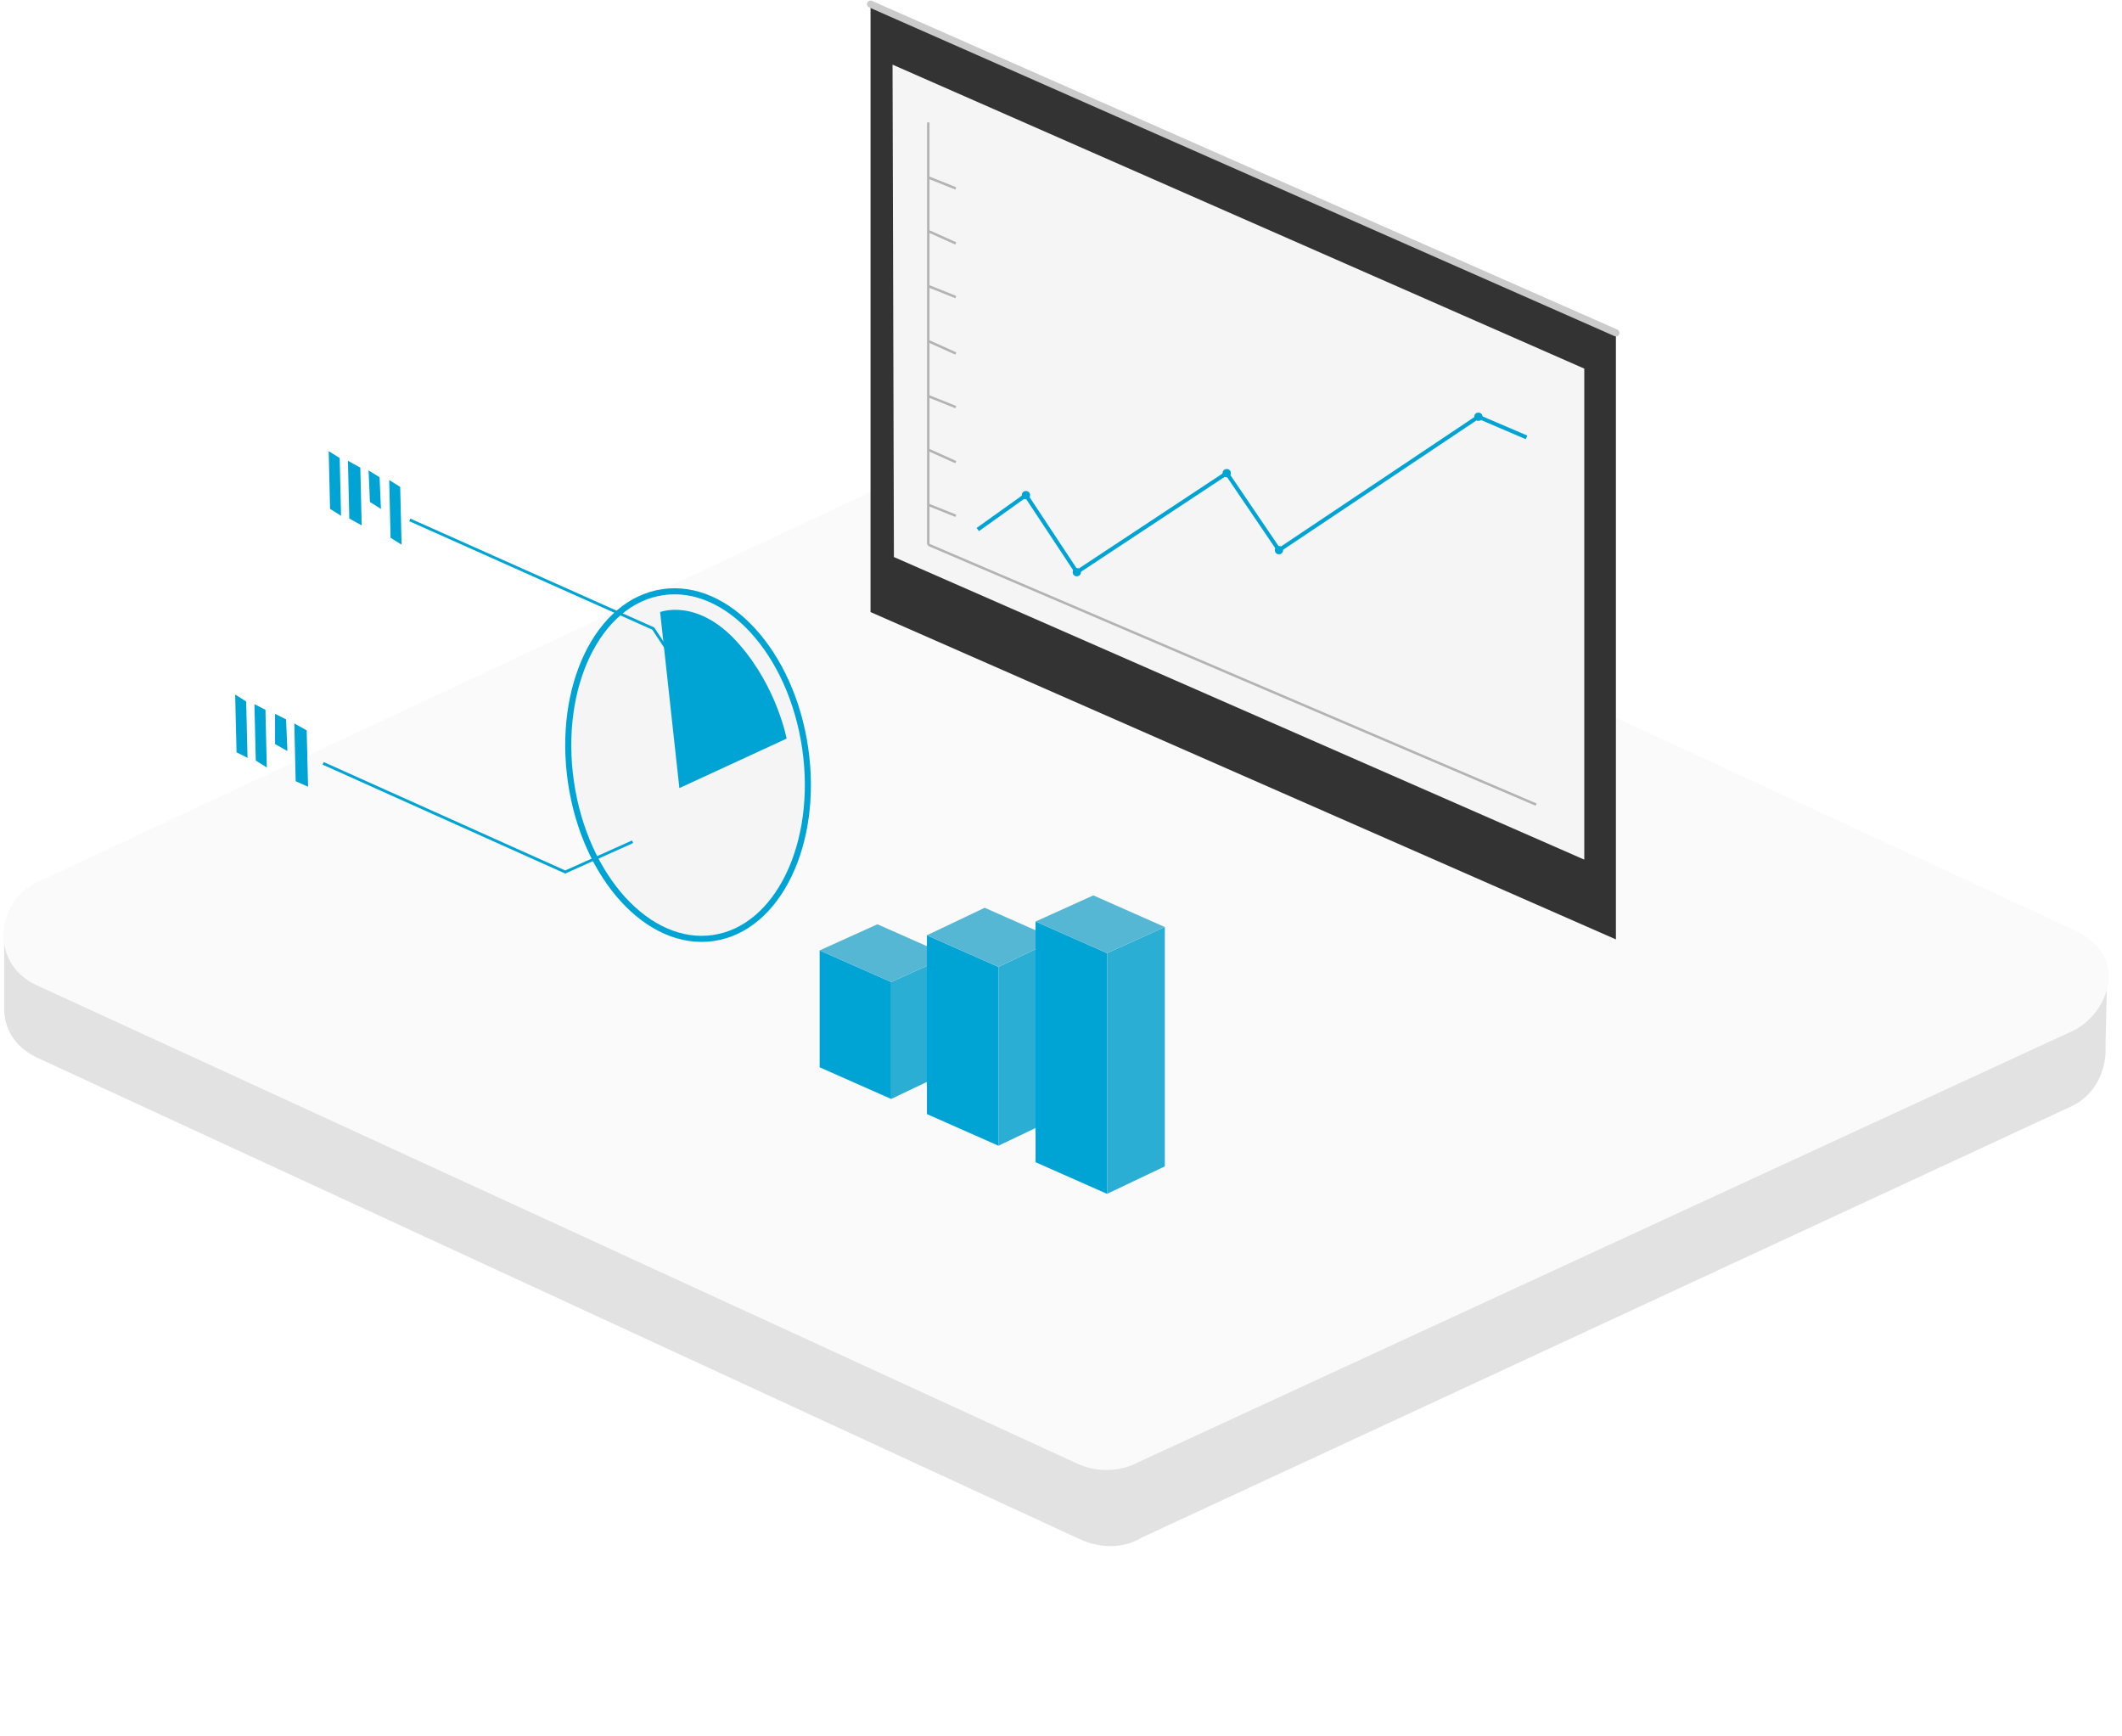 <!-- Generator: Adobe Illustrator 24.3.0, SVG Export Plug-In  -->
<svg version="1.1" xmlns="http://www.w3.org/2000/svg" xmlns:xlink="http://www.w3.org/1999/xlink" x="0px" y="0px" width="154.3px"
	 height="126.2px" viewBox="0 0 154.3 126.2" style="overflow:visible;enable-background:new 0 0 154.3 126.2;"
	 xml:space="preserve">
<style type="text/css">
	.st0{filter:url(#Adobe_OpacityMaskFilter);}
	.st1{mask:url(#SVGID_1_);}
	.st2{fill:#EAEAEA;}
	.st3{fill:#E2E2E2;}
	.st4{fill:#FAFAFA;}
	.st5{fill:#333333;}
	.st6{fill:none;stroke:#CBCBCB;stroke-width:0.517;stroke-linecap:round;stroke-linejoin:round;stroke-miterlimit:10;}
	.st7{fill:#F5F5F5;}
	.st8{fill:none;stroke:#00A4D4;stroke-width:0.286;stroke-miterlimit:10;}
	.st9{fill:#00A4D4;}
	.st10{fill:none;stroke:#B3B3B3;stroke-width:0.178;stroke-miterlimit:10;}
	.st11{fill:#2AAED4;}
	.st12{fill:#55B7D4;}
	.st13{fill:none;stroke:#333333;stroke-width:0.357;stroke-miterlimit:10;}
	.st14{fill:#F5F5F5;stroke:#00A4D4;stroke-width:0.441;stroke-miterlimit:10;}
	.st15{fill:none;stroke:#00A4D4;stroke-width:0.205;stroke-miterlimit:10;}
	.st16{filter:url(#Adobe_OpacityMaskFilter_1_);}
	.st17{mask:url(#SVGID_2_);}
</style>
<defs>
</defs>
<g>
	<g>
		<g>
			<defs>
				<filter id="Adobe_OpacityMaskFilter" filterUnits="userSpaceOnUse" x="0" y="51.2" width="153.1" height="75">
					<feFlood  style="flood-color:white;flood-opacity:1" result="back"/>
					<feBlend  in="SourceGraphic" in2="back" mode="normal"/>
				</filter>
			</defs>
			<mask maskUnits="userSpaceOnUse" x="0" y="51.2" width="153.1" height="75" id="SVGID_1_">
				<g class="st0">
				</g>
			</mask>
			<g class="st1">
				<path class="st2" d="M82.6,125.7l68.8-31.8c2.8-1.6,2.1-5.6-1.3-7.2l-74.5-35c-1.5-0.7-3.1-0.7-4.3,0L1.8,83.8
					c-2.9,1.6-2.3,5.7,1.1,7.2l75.1,34.7C79.6,126.4,81.3,126.4,82.6,125.7z"/>
			</g>
		</g>
		<path class="st3" d="M153.2,71.7l-5.3-0.1L75.7,37.9c-1.5-0.7-3.1-0.7-4.3,0l-64.8,30l-6.3-0.2l0,5.6l0,0c0,1.4,0.7,2.8,2.4,3.6
			l75.8,35c1.5,0.7,3.2,0.7,4.5-0.1l67.7-31.4c1.8-0.9,2.5-2.8,2.4-4.4L153.2,71.7z"/>
		<path class="st4" d="M82.8,106.3l67.6-31.2c2.8-1.1,4.6-5.4,0.6-7.4L74.8,32.4c-1.5-0.7-3.1-0.7-4.3,0L2.8,64.1
			c-3.1,1.3-3.6,5.9-0.2,7.5l75.7,34.8C79.8,107.1,81.5,107,82.8,106.3z"/>
	</g>
	<polygon class="st5" points="63.3,44.5 117.5,68.3 117.5,24.2 63.3,0.3 	"/>
	<line class="st6" x1="117.5" y1="24.2" x2="63.3" y2="0.3"/>
	<polygon class="st7" points="65,40.5 115.2,62.5 115.2,26.8 64.9,4.7 	"/>
	<g>
	</g>
	<polyline class="st8" points="71.1,38.5 74.6,36 78.3,41.6 89.2,34.4 93,40 107.5,30.3 111,31.8 	"/>
	<circle class="st9" cx="78.3" cy="41.6" r="0.3"/>
	<circle class="st9" cx="89.2" cy="34.4" r="0.3"/>
	<circle class="st9" cx="93" cy="40" r="0.3"/>
	<circle class="st9" cx="107.5" cy="30.3" r="0.3"/>
	<circle class="st9" cx="74.6" cy="36" r="0.3"/>
	<line class="st10" x1="67.5" y1="39.6" x2="111.7" y2="58.5"/>
	<line class="st10" x1="67.5" y1="8.9" x2="67.5" y2="39.6"/>
	<line class="st10" x1="67.5" y1="12.9" x2="69.5" y2="13.7"/>
	<line class="st10" x1="67.5" y1="16.8" x2="69.5" y2="17.7"/>
	<line class="st10" x1="67.5" y1="20.8" x2="69.5" y2="21.6"/>
	<line class="st10" x1="67.5" y1="24.8" x2="69.5" y2="25.7"/>
	<line class="st10" x1="67.5" y1="28.8" x2="69.5" y2="29.6"/>
	<line class="st10" x1="67.5" y1="32.7" x2="69.5" y2="33.6"/>
	<line class="st10" x1="67.5" y1="36.7" x2="69.5" y2="37.5"/>
	<g>
		<g>
			<polygon class="st9" points="64.8,79.9 59.6,77.6 59.6,69.1 64.8,71.4 			"/>
			<polygon class="st11" points="64.8,79.9 69,77.9 69,69.5 64.8,71.4 			"/>
			<polygon class="st12" points="69,69.5 63.8,67.2 59.6,69.1 64.8,71.4 			"/>
		</g>
		<g>
			<polygon class="st9" points="72.6,83.3 67.4,81 67.4,68 72.6,70.3 			"/>
			<polygon class="st11" points="72.6,83.3 76.8,81.3 76.8,68.3 72.6,70.3 			"/>
			<polygon class="st12" points="76.8,68.3 71.6,66 67.4,68 72.6,70.3 			"/>
		</g>
		<g>
			<polygon class="st9" points="80.5,86.8 75.3,84.5 75.3,67 80.5,69.3 			"/>
			<polygon class="st11" points="80.5,86.8 84.7,84.8 84.7,67.4 80.5,69.3 			"/>
			<polygon class="st12" points="84.7,67.4 79.5,65.1 75.3,67 80.5,69.3 			"/>
		</g>
	</g>
	<path class="st13" d="M67.5,1.4"/>
	<path class="st13" d="M67.5,45.5"/>
	<g>
		<ellipse transform="matrix(0.99 -0.145 0.145 0.99 -7.53 7.832)" class="st14" cx="50" cy="55.6" rx="8.6" ry="12.7"/>
		<path class="st9" d="M48,44.5l1.4,12.8l7.8-3.6c0,0-0.7-3.7-3.4-6.8C50.8,43.4,48,44.5,48,44.5z"/>
		<g>
			<polygon class="st9" points="24.8,37.5 24,37 23.9,32.8 24.7,33.3 			"/>
			<polygon class="st9" points="26.3,38.2 25.4,37.7 25.3,33.5 26.2,34 			"/>
			<polygon class="st9" points="29.2,39.6 28.4,39.1 28.3,34.9 29.1,35.4 			"/>
			<polygon class="st9" points="27.7,37 26.9,36.5 26.8,34.2 27.6,34.7 			"/>
		</g>
		<g>
			<polygon class="st9" points="18,55.1 17.2,54.7 17.1,50.5 17.9,51 			"/>
			<polygon class="st9" points="19.4,55.8 18.6,55.3 18.5,51.2 19.3,51.6 			"/>
			<polygon class="st9" points="22.4,57.2 21.5,56.8 21.4,52.6 22.3,53.1 			"/>
			<polygon class="st9" points="20.9,54.6 20,54.1 20,51.9 20.8,52.3 			"/>
		</g>
		<polyline class="st15" points="23.5,55.5 41.1,63.4 46,61.2 		"/>
		<polyline class="st15" points="50.6,50.4 47.5,45.7 29.8,37.8 		"/>
	</g>
</g>
</svg>

